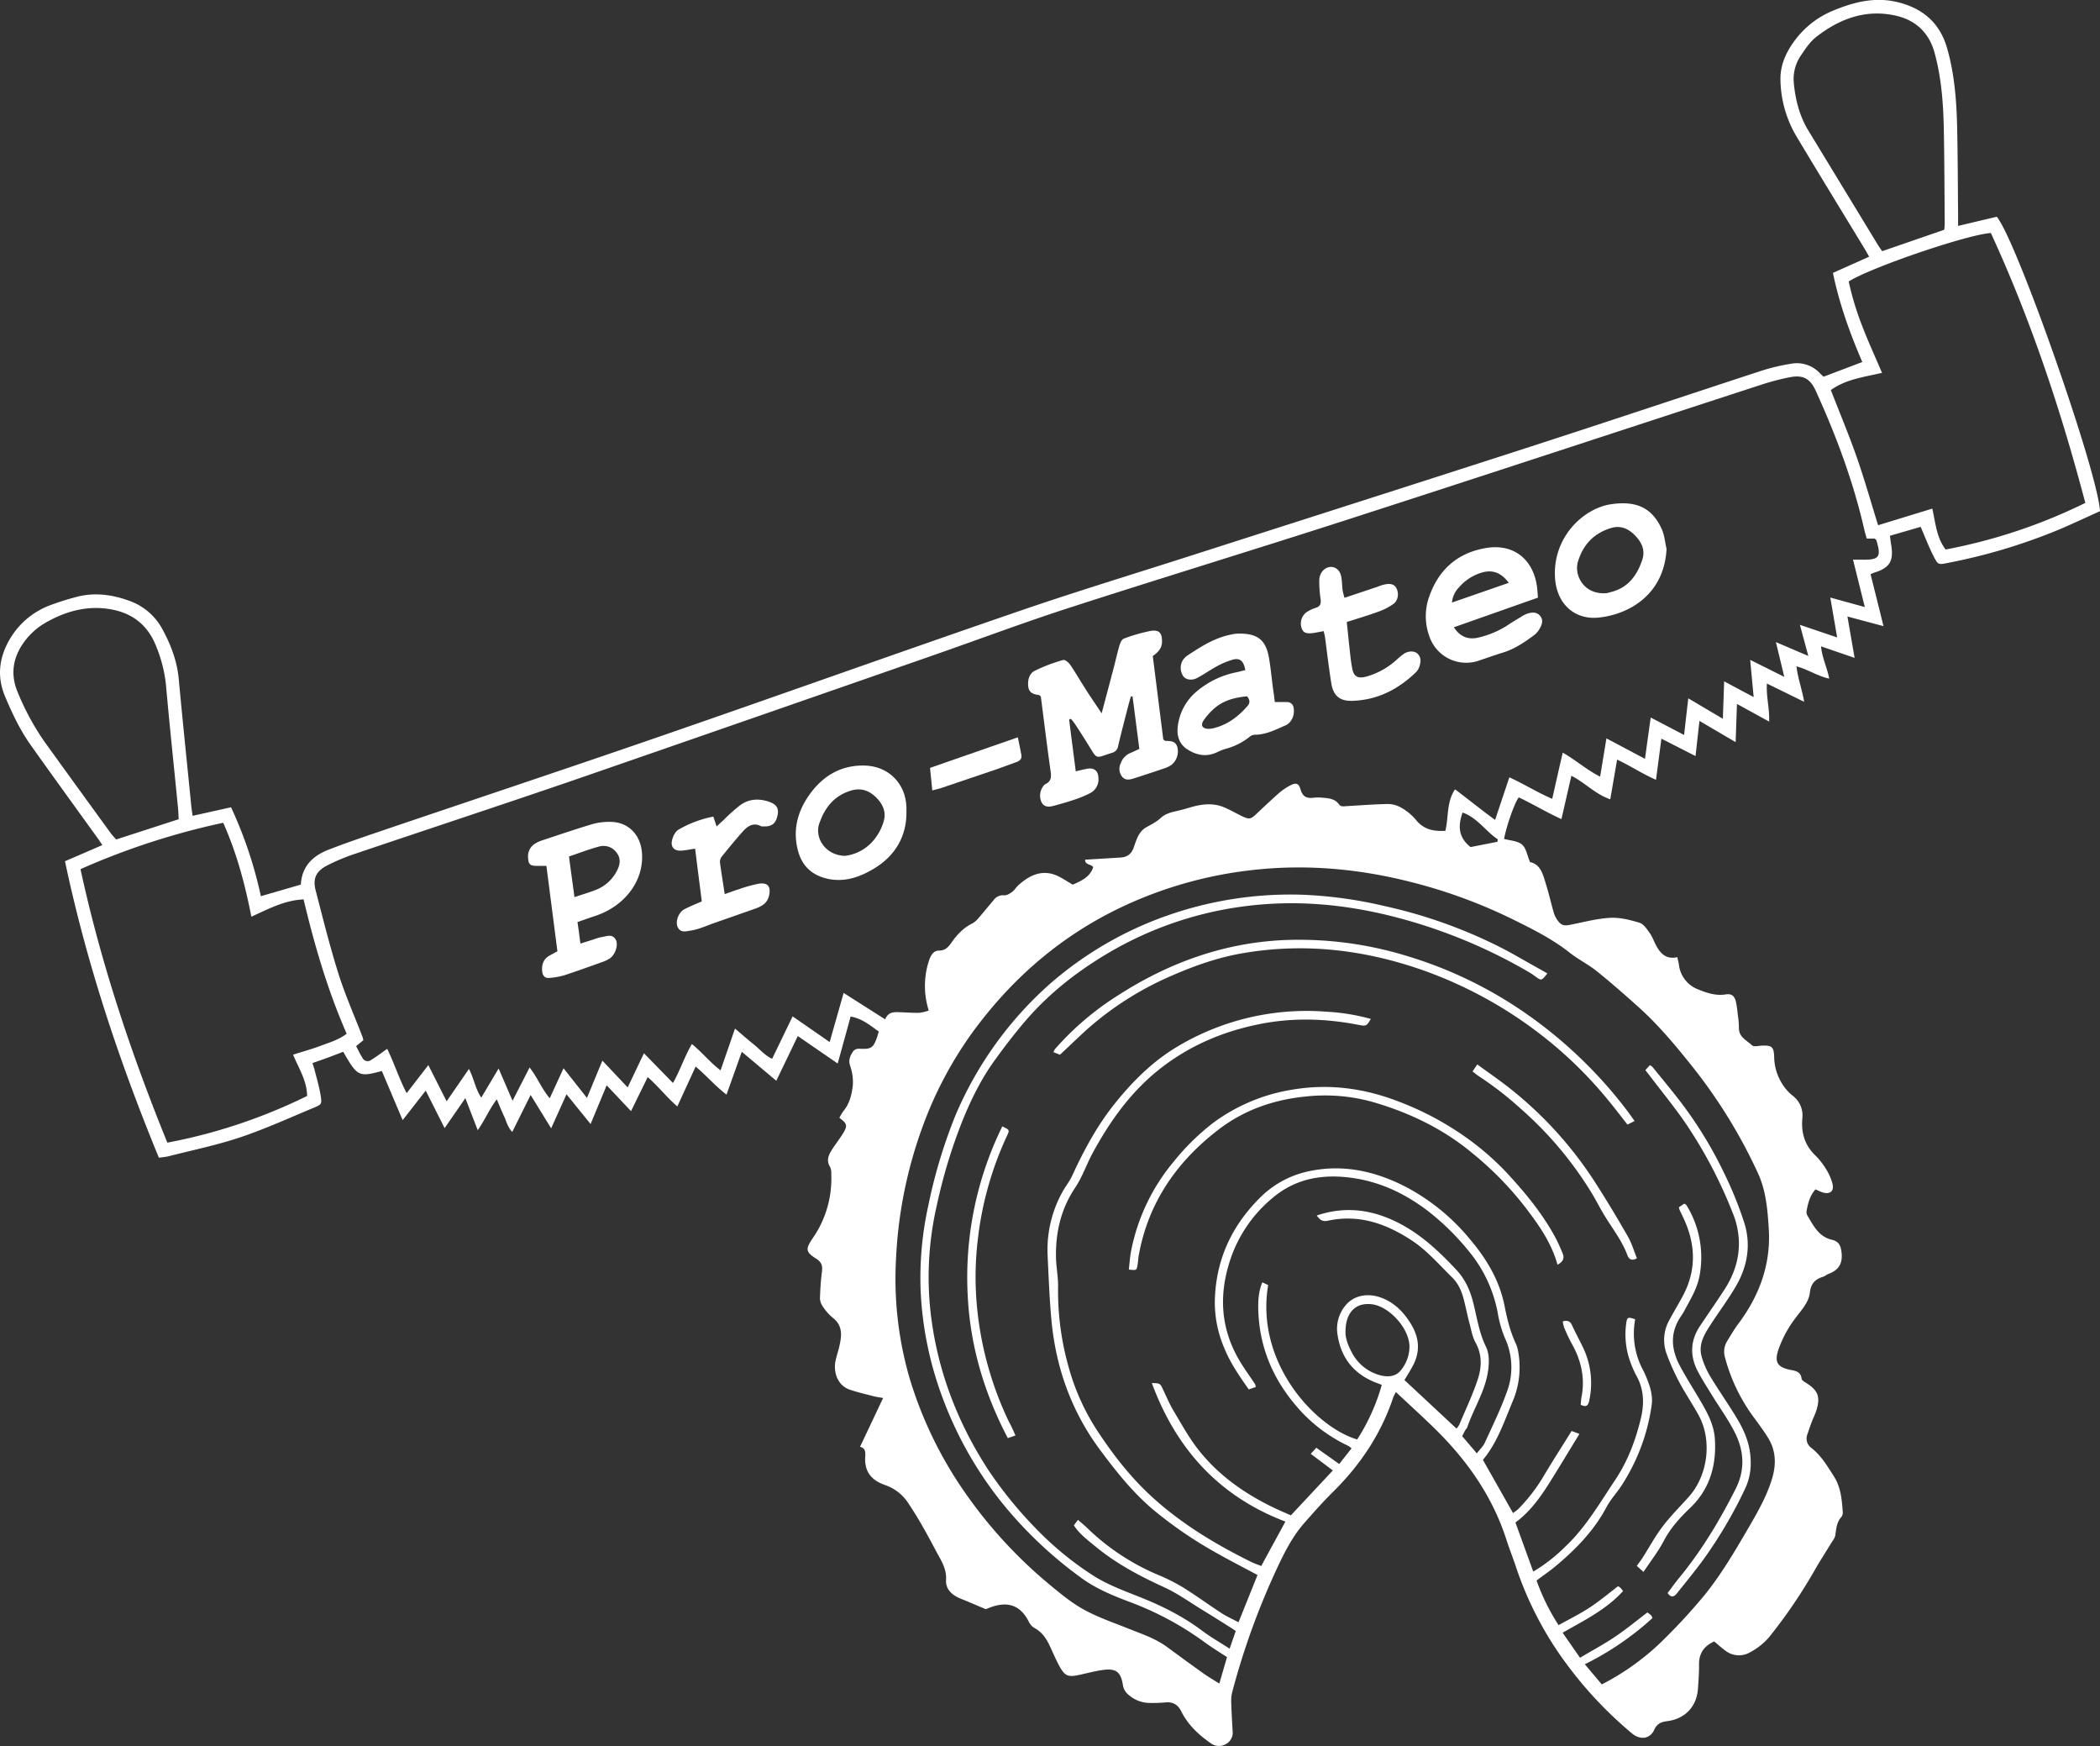 <svg xmlns="http://www.w3.org/2000/svg" id="Warstwa_1" data-name="Warstwa 1" viewBox="0 0 1000.7 831.77"><rect x="0" y="0" width="1000.7" height="831.77" fill="#333333" stroke="none"/><defs><style>.cls-1{fill:#fff;}</style></defs><path class="cls-1" d="M664.49,716.06a23.91,23.91,0,0,0-1.23,2.41c-5.79,17.42-15.66,32.21-28.67,45.06-4.76,4.69-9.18,9.72-13.61,14.73-4.86,5.5-8.4,11.86-11.58,18.44a351.36,351.36,0,0,0-22.78,61.78,17.11,17.11,0,0,0-.63,4.82c.13,4.73.42,9.45.68,14.18a6.21,6.21,0,0,1-3.29,6.33,6.51,6.51,0,0,1-7.15-.48c-5.8-4-10.86-8.8-14.05-15.18-1.72-3.43-4.21-4.65-7.91-4.21a67.49,67.49,0,0,1-7.12.22,15.23,15.23,0,0,1-9.8-3.66,7.49,7.49,0,0,1-3-5.13c-1-6.09-3.37-7.78-9.59-6.91-3.66.51-7.25,1.48-10.87,2.28-5.73,1.27-7.21.67-10-4.58-1.46-2.74-2.7-5.61-4-8.44-1.74-3.86-3.86-7.31-7.82-9.36a6.91,6.91,0,0,1-2.56-3c-4.51-8.78-11.3-9.65-19.51-6.24-.54.22-1.11.39-1,.36-4.21-1.77-7.84-3.39-11.55-4.84-4.22-1.64-7.62-4.47-7.33-9.05.34-5.49-2.46-9.44-4.75-13.76s-4.61-8.63-7.05-12.86q-3-5.19-6.33-10.18a21.35,21.35,0,0,0-10.7-8.35c-.42-.15-.84-.32-1.25-.48-6-2.33-8.9-6.65-8.43-13.12.16-2.15.07-4.15-2.49-4.69,3.65-7.71,7.19-15.19,11-23.26-1.89-.35-3.3-.52-4.65-.88-3.85-1-7.76-1.87-11.5-3.2-5.6-2-7.78-8.48-6.43-14.07.63-2.6,1.48-5.15,2-7.76,1-4.7.93-9.07-3.54-12.42a24.56,24.56,0,0,1-5.08-6,6.77,6.77,0,0,1-.87-3.82c.15-3.85.37-7.7.87-11.51.37-2.84.28-4.83-2.64-6.68-5.25-3.34-5.19-4.62-1.55-10a49.65,49.65,0,0,0,8.69-30.25,7.37,7.37,0,0,0-.55-3.47c-2.06-3.29-.58-6,1.14-8.65,1.61-2.49,3.47-4.83,5-7.34,2.27-3.68,2-4.68-1.73-7.42a26.18,26.18,0,0,1,2-3.32c2.88-3.47,3.88-7.76,4.4-12a23,23,0,0,0-1.3-9.53c-.93-2.89.17-4.92,1.59-7a3.45,3.45,0,0,1,2.64-1.08c5.8.33,6.83-.28,8.69-5.65.24-.69.42-1.41.75-2.55-4-2.8-7.78-6.12-13.41-7.14-2,7.38-4,14.57-6.17,22.39l-19-13.08-10.25,21.29-16.44-13.8c-2.46,6.91-4.74,13.28-7.28,20.4-5.52-4.21-9.48-9-14.72-13.36L322.06,580c-5.05-4.37-8.91-9.41-14.11-14L300,582.24l-11.6-12.32-7.67,18.45-11.48-14.18c-2.51,5.58-4.74,10.52-7.31,16.22-3.38-5.48-6.37-10.34-9.78-15.89l-8.76,17.62c-2.25-2.34-2.78-5.12-3.93-7.54s-2.09-4.85-3.44-8c-3.61,4.75-5.58,9.73-9.08,14.69-2-5.15-3.78-9.76-5.9-15.26l-9.88,14.29c-3.07-6.1-5.86-11.64-9-17.88l-11,14.08-9.91-23.41c-11,2.95-11.7,2.58-18.4-9.17-2.35.9-4.78,1.85-7.23,2.75s-4.73,1.68-7.43,2.64c.39,1.27.78,2.33,1.05,3.42,1,4,2.21,8,2.85,12.08s.45,4.22-3.22,5.75c-11.64,4.85-23.16,10.11-35.1,14.12-11.23,3.76-22.93,6.15-34.43,9.09a37.12,37.12,0,0,1-4.35.59C56.17,558.65,40.6,512,30.26,463.18l17.81-7.7c-1-1.48-1.85-2.78-2.76-4C34.89,437,24.39,422.57,14.05,408c-5.19-7.29-9-15.33-12.45-23.6-4.1-9.92-2.46-19.34,3-28.06a37.37,37.37,0,0,1,17.92-14.86,126.86,126.86,0,0,1,12.7-4.08C43.84,335,52.3,336,60.59,339a28.75,28.75,0,0,1,16,13.46c4.1,7.48,7.09,15.3,7.89,23.93,1.87,20.27,4,40.52,6,60.77.13,1.3.36,2.6.61,4.38l18.3-4.07a199.17,199.17,0,0,1,14.22,42.36l18.85-5.47c.05-.07.2-.19.21-.32.57-8.51,5.74-13.47,13.15-16.34,8-3.11,16.17-5.9,24.32-8.67,44.73-15.18,89.55-30.08,134.19-45.5,56.86-19.63,113.5-39.9,170.39-59.44,27.67-9.51,55.67-18,83.53-26.95,53.6-17.2,107.24-34.28,160.8-51.61,36.74-11.89,73.37-24.16,110.08-36.16a94.3,94.3,0,0,1,13.41-3.15,15,15,0,0,1,14.19,4.69c.5.53,1.08,1,1.55,1.44l18.45-7c-5.81-13.46-10.84-27.34-14-42.45L890,175.18c-1-1.77-1.79-3.17-2.62-4.53-10.72-17.65-21.53-35.25-32.15-53a54.48,54.48,0,0,1-7.49-26.3c-.25-6.59,2.12-12.51,5.89-17.89A43,43,0,0,1,872.71,58c9.95-4.15,20.06-6.71,30.81-4.1,11.82,2.87,20.09,9.74,23.58,21.8,3.66,12.69,4.57,25.71,4.85,38.8.28,13.37.3,26.75.43,40.12,0,1.75,0,3.5,0,5.89l18.43-4.37C960.3,167.54,999.08,278,1000,296.41c-6.42,2.89-13,6-19.65,8.81a273.35,273.35,0,0,1-52.84,15.84c-4.43.87-4.68,1-6.72-3-2.28-4.45-4.07-9.16-6.25-14.18l-14.64,4.25c.2,1.49.33,2.78.55,4.05,1.37,8-.61,11.28-8.23,13.57a16.54,16.54,0,0,0-1.55.7c2,8,4,15.93,6.16,24.72l-17.18-4.58c1.16,6.7,2.23,12.87,3.42,19.71l-16-5.49c.5,5.47,2.87,10,3.9,15.36-5.56-1.15-10-4.35-15.61-5.84.65,5.7,2.61,10.78,3.68,16.91l-17.77-8.73c-.39,6.23,1.31,11.83,1.07,18.14L827,388.24c-.21,6.27-.4,11.81-.63,18.2l-17.24-10.12c-.64,5.78-1.23,11-1.87,16.76L791,404.78c-.88,6.72-1.69,12.84-2.58,19.59-6.42-2.77-11.92-6.49-18.53-9.61-1.11,6.42-2.15,12.46-3.26,18.91-7.12-2.43-11.89-7.82-18.53-11.22-1.58,6.9-3.09,13.46-4.74,20.65-7.2-3.25-13.61-7.19-20.34-10.34-2,2.62-5.81,13.43-7,19.78,2.91.82,6.42.91,8.51,2.67s2.46,5.1,3.87,8.38c5.26,1.07,6.27,6.31,7.75,11.09,1.31,4.25,2.29,8.6,3.52,12.87a12.31,12.31,0,0,0,1.72,3.6c1.89,2.67,3.19,2.91,6.5,2.24,6.24-1.25,12.48-2.92,18.78-3.26,4.6-.24,9.41,1,13.88,2.35,2,.6,3.52,3,4.87,4.88s2,4,3.05,5.93c2.1,3.94,4.89,6.76,10.12,5.59.28,1.31.58,2.42.75,3.54a14.35,14.35,0,0,0,9.07,11.78c4.21,1.74,8.58,3.18,13.34,2.41,2.65-.43,4.08.67,4.76,3.5a50.75,50.75,0,0,1,.88,6.16,42.13,42.13,0,0,1,.55,6.21c-.13,4.49,3.71,6,6.24,8.4.87.81,3.12.2,4.74.14,4.56-.19,5.6.49,5.81,5.09a24.64,24.64,0,0,0,3.3,12.24,22.86,22.86,0,0,0,5.37,6.41,11.76,11.76,0,0,1,4.76,10.91c-.6,6.74,1.05,12.6,6,17.47a32.35,32.35,0,0,1,5,6.23,25.58,25.58,0,0,1,3.4,7.59c.77,3.51-1.27,5-4.7,4-1.12-.35-2.17-.92-3.44-1.46-2.64,2.93-3.52,6.48-4.2,10.09a3.43,3.43,0,0,0,.25,2.18c2.9,4.89,5.44,10.26,11.71,11.72,3.28.76,4.24,2.61,4.64,5.89.66,5.32-1.26,8.53-6.1,10.35-1,.36-1.78,1.13-2.76,1.43-3.73,1.16-5.74,3.24-6.21,7.49-.52,4.65-3.94,8.21-6.66,11.89a54.36,54.36,0,0,0-8.43,15.58c-1.79,5.55-.41,8,5.33,9.26,2.62.57,5.36.67,5.83,4.33.11.85,1.59,1.62,2.56,2.25,5.08,3.33,6.3,6.16,4.72,12-.62,2.28-1.74,4.41-2.58,6.63-.67,1.8-1.29,3.62-1.9,5.44a5.52,5.52,0,0,0,1.94,6.71c4.62,3.65,7.55,8.64,10.67,13.54,3.28,5.15,3.72,10.83,4.17,16.59a3.75,3.75,0,0,1-.54,2.56c-2.25,2.49-2.55,5.48-2.95,8.61-.19,1.59-1.47,3.08-2.36,4.55-2.37,3.93-4.89,7.76-7.17,11.74A244.34,244.34,0,0,1,842.17,833a31.22,31.22,0,0,1-9,7.07,10.47,10.47,0,0,1-11.77-.9c-1.79-1.3-3.42-2.8-5.23-4.3-4.76,2.1-7.3,5.57-7.24,11,.05,3.85-.26,7.7-.52,11.55-.57,8.45-6.13,14.29-14.49,15.39-2.68.35-4.94,1-6.27,4-2,4.55-6.75,5.18-10.7,1.85a190.68,190.68,0,0,1-31.11-33,165.31,165.31,0,0,1-24.19-46.44c-1.38-4.23-3.08-8.36-4.44-12.61-6.43-20.14-18.06-37-32.86-51.81C678.06,728.55,671.44,722.61,664.49,716.06ZM652.55,538.31c-2.18,3.57-2.17,3.52-6.44,2.71-15.46-2.95-31-3.37-46.46-.28-17.9,3.56-34.21,10.55-48.52,22.07-13.29,10.71-22.92,24.3-31,39.09-3,5.46-5,11.55-8.4,16.66-6.87,10.19-9.44,21.34-9.23,33.32.09,4.74,1.1,9.48,1,14.2a132.69,132.69,0,0,0,4.94,37.74,107.08,107.08,0,0,0,13.8,30.74c7.44,11.29,15.66,21.91,25.65,31.1,14.21,13.08,30.57,22.89,47.78,31.4,1.43.71,3,1.19,4.64,1.85l11.51-21.15c-31.64-12-52.11-34.68-63.64-66,3.94.11,3.91.13,5.23,2.87,1.66,3.48,3.15,7.06,5.12,10.36,3.88,6.47,7.51,13.19,12.19,19,9.48,11.9,21.75,20.47,35.39,27.07,2.77,1.34,5.61,2.52,8.32,3.73l20-21.39-10.53-7.92,2.65-2.89,10.93,7.75c2-2.61,3.93-5,5.87-7.47a11.78,11.78,0,0,0-1.71-1.25A73.33,73.33,0,0,1,616,721.49c-10.59-12.78-16.48-27.36-17.08-44-.17-4.51,0-9.13,1.91-13.72l2.77,1.32c-6.23,37.21,22.61,67.73,42.43,73.54a95.7,95.7,0,0,0,11.72-26c-1-.38-1.38-.55-1.79-.69-10.86-3.9-17.44-11.45-19.24-22.9a17.31,17.31,0,0,1,4-14.55c4.25-4.89,11.3-5.84,18-2.9,5.67,2.48,9.62,6.7,12.83,11.87,4,6.46,4.67,13,1.15,19.81-1.27,2.46-2.8,4.79-4.15,7.07l24.83,23.13a13,13,0,0,0,1.33-1.94c3-7.1,6.3-14.07,8.73-21.35,1.94-5.81,2.22-11.85-1-17.69-1.48-2.65-2-5.85-2.81-8.85-1-3.73-1.74-7.51-2.69-11.26-1-4.08-2.63-8-5.66-10.94-6.34-6.2-12.08-13-19.68-17.9-12.19-7.9-25-12.27-39.6-9.1-2.6.56-3.8-.51-5.25-2.5,14.45-4.86,27.77-2.57,40.59,4.39,10,5.45,18.15,13.18,25.9,21.44,4.24,4.52,6.57,9.74,8.06,15.58,1.78,7,2.79,14.28,6,20.91,1.61,3.25,1.64,6.81,1.26,10.45-1.08,10.27-6.9,18.8-10.13,28.27-.14.4-.57.69-.79,1.07-.55,1-1.06,2-1.59,3l7,8.21c1.53-2,3-3.36,3.77-5,3.69-8.09,7.64-16.1,10.61-24.46a33.24,33.24,0,0,0-1.06-25.61,54.22,54.22,0,0,1-3.37-11.9,64.64,64.64,0,0,0-13.6-29.12,118.32,118.32,0,0,0-20.24-19.82c-10.34-7.73-21.51-13.1-34.2-15.11-14-2.23-27.34-.45-38.65,8.84A64.77,64.77,0,0,0,585,654.76c-4.9,16-3.76,31.37,4.73,45.94,2.31,4,5.06,7.67,7.58,11.51a6.17,6.17,0,0,1,.44,1.42l-3.38,1.17c-4.57-6.49-8.88-12.71-11.8-20a55.27,55.27,0,0,1-4.38-21.6c.27-19.35,7.64-35.81,21.21-49.4A46.17,46.17,0,0,1,622,611.08c16.78-3.86,32.43-.4,47.35,7.3a99.82,99.82,0,0,1,30.16,24.56c8,9.39,14.29,19.73,16.73,32,1.24,6.25,2.71,12.38,5.45,18.17a15.51,15.51,0,0,1,1.09,3.82,41.6,41.6,0,0,1-2.84,24c-4,9.64-7.45,19.67-14,27.42l14.34,25.33a19.75,19.75,0,0,0,2.62-2A82,82,0,0,0,734.34,757c4.43-7.5,9.16-14.82,13.87-22.4l3.72,1.39c-4.69,7.68-9.1,15-13.63,22.27s-9.58,14.6-16.86,19.93l8.49,23.4a79.09,79.09,0,0,0,15.2-11.83c9.83-9.24,16.5-20.87,23.89-31.91,5.88-8.8,9.62-18.66,12.13-29,1.76-7.21,1.59-14.09-2.13-20.71a46.2,46.2,0,0,1-2.71-6.1,38,38,0,0,1-2.06-18.83c.4-2.87.81-3,4.26-1.83a36.77,36.77,0,0,0,3.73,24.17,44.82,44.82,0,0,1,2,4.49c1.56,3.9,2.7,8,2.13,12.16A94.17,94.17,0,0,1,772,760.59c-2.24,3.48-5.19,6.55-7.11,10.18-5.87,11.1-14.36,19.87-23.82,27.83-3,2.55-6.31,4.78-9.56,7.23A100.84,100.84,0,0,0,742,827.09c5.09-2.84,10.16-5.32,14.84-8.39s9-6.71,13.53-10.17a10.62,10.62,0,0,1,1.33,1,10.86,10.86,0,0,1,1,1.37c-8.06,8.84-18.49,13.93-28.78,19.81l8.3,11.92c5.94-3.53,11.56-6.54,16.83-10.09s10.13-7.59,15.28-11.5a19.79,19.79,0,0,1,1.78,1.42,4.54,4.54,0,0,1,.62,1.27,138.86,138.86,0,0,1-32.23,22l8.1,9.6a119.12,119.12,0,0,0,29.8-21.67,282.73,282.73,0,0,0,19.25-21c8.38-10.39,15.06-22,21.76-33.5,4-6.91,7.89-13.92,10.26-21.64,2.1-6.86,2-13.5-1.88-19.73-1.87-3-4-5.91-6.07-8.76a83.81,83.81,0,0,1-14.39-29.36,9.53,9.53,0,0,1,.89-7.69c1.78-2.91,3.5-5.87,5.54-8.59,10-13.41,15.46-28.29,14.4-45.2-.57-9.06-1.33-18.19-5.2-26.51a248.58,248.58,0,0,0-31.18-50.65c-7.85-9.83-15.89-19.52-25.27-28-6.6-5.94-13.27-11.82-20.19-17.38-4.12-3.32-9-5.72-13.15-9-8.11-6.39-17.26-11-26.39-15.49a246.27,246.27,0,0,0-50.06-18.32c-24.86-6.23-50-8.36-75.48-5.37a196.33,196.33,0,0,0-56.53,15.29c-31.07,13.66-56.11,34.71-76,61.95A183.54,183.54,0,0,0,439,589.47a210.77,210.77,0,0,0-12.69,62.59,169.61,169.61,0,0,0,6.5,57.62,191.66,191.66,0,0,0,26.57,54.6,219.87,219.87,0,0,0,41,44.27c5,4.15,10.15,8.32,15.84,11.38,6.74,3.62,14.1,6.14,21.25,9,6.21,2.46,12.55,4.59,18,8.6,5.72,4.2,11.45,8.4,17.23,12.52,2.35,1.67,4.85,3.11,7.64,4.88L584,842.32c-3.72-2.45-7.14-4.51-10.37-6.86a147.67,147.67,0,0,0-35.06-19.06c-8.48-3.18-17-6.59-24.27-12a198.4,198.4,0,0,1-33.94-31.27,179.47,179.47,0,0,1-32.14-55A166.57,166.57,0,0,1,438,667.7,160.5,160.5,0,0,1,441.7,627a246.78,246.78,0,0,1,12.82-42.57,174.65,174.65,0,0,1,45.21-62.93,171,171,0,0,1,55.42-32.31,177.18,177.18,0,0,1,64.73-10.06,204.84,204.84,0,0,1,39.18,5.4,233.57,233.57,0,0,1,56.37,20.24c4.73,2.45,9.33,5.17,14,7.77,2.39,1.33,4.77,2.68,7.24,4.08-2.82,3.52-2.84,3.52-5.48,1.62-1-.69-1.91-1.42-2.93-2a250.65,250.65,0,0,0-66.52-27.08c-23.33-5.76-46.83-7.64-70.64-4.36a170.18,170.18,0,0,0-62.38,21.34c-15.51,9-29.54,19.86-41.19,33.57-5,5.86-9.67,12-14.19,18.23-6.39,8.81-11.19,18.52-15.29,28.57A252.93,252.93,0,0,0,445.74,627a152.23,152.23,0,0,0-2.92,51.72c3.2,27.05,12.67,51.78,27.49,74.54a195.81,195.81,0,0,0,23,28.19,151.39,151.39,0,0,0,26,21.43c7.34,4.87,15.61,7.82,23.73,11.07,10.36,4.15,20.24,9.13,29.21,15.88,4,3,8.35,5.47,13,8.47l2.91-8.41c-.86-.58-1.44-1-2-1.37-4.76-3-9.51-6-14.29-8.91-5.8-3.55-11.38-7.6-17.53-10.42-11.63-5.34-22.87-11.2-32.79-19.38-3.76-3.09-7.74-6-10.53-10.25l1.95-2.63c1.63,1.43,3,2.54,4.28,3.76a109.45,109.45,0,0,0,33.51,22.29A89.46,89.46,0,0,1,563,809.1c6.29,3.9,12.27,8.3,18.48,12.34,2.42,1.57,5.11,2.75,8,4.29,3.19-7.94,6.16-15.3,9.06-22.52-7-3.74-13.69-7.17-20.24-10.89A196.8,196.8,0,0,1,549,772.24c-9.83-8.26-17.75-18.23-25.38-28.47-13.58-18.23-21-38.81-23.22-61.25-1-10.46-1.37-21-1.89-31.51a56.88,56.88,0,0,1,6.91-30c1.46-2.73,3.5-5.18,4.79-8,5.65-12.29,12-24.06,20.56-34.69S549.05,558.07,561,551.1a119.94,119.94,0,0,1,70.46-16.23A97.42,97.42,0,0,1,652.55,538.31ZM279,575.93c2.64-6.38,4.87-11.79,7.35-17.77l12.05,12.77c2.7-5.66,5.08-10.67,7.75-16.28L320,568.83c3.54-6.35,5.55-12.7,9-18.58,4.93,4,8.58,8.71,13.67,12.55,2.38-6.9,4.54-13.13,6.87-19.9,3.32,2.81,6.08,5.25,8.95,7.55s5.18,5.15,8.74,6.85L377,537.08l17.66,12.24c2.29-8.09,4.42-15.56,6.65-23.41L421.1,538.5c1.52-3.8,4.5-3.46,7.35-3.38s5.94.35,8.9.27a22,22,0,0,0,4.49-1.07c-.44-1.72-.78-2.85-1-4a38.56,38.56,0,0,1,1-19.34c.76-2.48,2.05-5.23,4.81-5.23,3.12,0,4.53-1.68,6-3.74,2.66-3.82,5.72-7.13,10-9.2a11.24,11.24,0,0,0,3.26-2.95c2.34-2.67,4.56-5.46,6.88-8.16a5.46,5.46,0,0,1,5-2.29c1.23.11,2.71-.81,3.82-1.62s1.94-2.25,3-3.23c4.89-4.33,10.36-7.26,17-5.05,3,1,5.64,3,8.9,4.83,3.67-1.7,8.13-3.39,9.72-8.34-1.12-1.65-3.9-.91-3.84-3.56,5.59-.33,11-.67,16.51-1,3.26-.17,5.4-1.34,6.63-4.77s2.24-7.47,5.93-9.63c2.3-1.34,4.81-2.49,6.71-4.27,2.22-2.09,4.77-2.83,7.55-3.44,2.28-.51,4.54-1.15,6.79-1.81,5.22-1.53,10.5-2.23,15.69-.19,3,1.19,5.83,2.87,8.76,4.29,3.6,1.74,4.35,1.58,7.08-1,3.55-3.36,7.1-6.72,10.77-9.95a29,29,0,0,1,5.12-3.51c2.85-1.55,4.25-1.22,5.09,1.77,1,3.45,2.93,4.41,6.16,4a21.45,21.45,0,0,1,4.46,0c2.82.24,5.75.48,7.6,3,1,1.42,2.3,1.1,3.59,1,6.37-.35,12.74-.86,19.12-1a12.68,12.68,0,0,1,6.34,1.34,25.71,25.71,0,0,1,7.58,6c3.76,4.82,8.53,5.75,14.19,5.41,1.59-6.64.48-13.66,4.6-19.75,6.4,4.79,12.42,9.71,19.09,14.56,2.38-7.13,4.53-13.54,6.79-20.29,7.13,3.24,13.34,7.24,20.44,10.24,1.71-7.64,3.3-14.68,5-22,6.33,3.6,11.38,8.21,17.82,11.44l3-18.24,18.37,9.75c.93-6.74,1.8-13,2.73-19.68l15.91,8.31c.69-6.12,1.29-11.48,2-17.45l16.47,9.74c.22-6.37.41-11.76.62-17.83l14.06,7.5c-.58-6.19-1.08-11.56-1.66-17.74l16.25,8.1c-1.41-5.87-2.6-10.79-4-16.56l15.45,6.6c-1.44-5.33-2.64-9.77-4-14.82l17.74,6-3.26-19,16.46,4.53c-2-7.91-3.74-15-5.63-22.58,1.65,0,2.81,0,4,0,8.52.19,9.57-1.16,7.13-9.21-.07-.25-.39-.43-.79-.84h-3.8c-.4-1.42-.81-2.68-1.11-4-5.23-23-13.42-44.94-23.17-66.35-2.61-5.74-5.92-7.7-12.07-6.56a112.7,112.7,0,0,0-14.2,3.71c-65.66,21.38-131.26,43-197,64.21-44.23,14.28-88.71,27.81-132.94,42.12-22,7.13-43.73,15.31-65.62,22.92Q358.54,394.86,274.33,424c-35.26,12.11-70.68,23.75-106,35.69a94.18,94.18,0,0,0-13.12,5.49c-5.42,2.82-7,6.31-5.42,12.2,3.44,13.21,6.72,26.49,10.83,39.51,3.22,10.17,7.6,20,11.44,30a11.62,11.62,0,0,1,.37,1.56l-3.42,2.8c1,1.95,1.88,3.83,3,5.58a2.74,2.74,0,0,0,4.18,1c1.51-.94,3-2,4.43-3,1-.7,2-1.45,3.19-2.3,3.42,7,5.6,14.08,9.27,21.13l10.33-13.36c3,5.92,5.72,11.3,8.72,17.24l10.63-15.42c2.43,4.61,3,9.4,5.88,13.67l8.26-13.87c2.32,5.38,4.29,9.92,6.64,15.37l8.12-15.85c3.77,4.79,5.74,10.1,9.6,14.65,2.3-5,4.31-9.36,6.58-14.3ZM920.08,295.19c1.58,6.86,2,13.79,6.36,19.48A259.76,259.76,0,0,0,993,292.47c-11.67-44.3-26-87.29-45-128.57-11.07.66-57.43,16.47-67.75,23.09A140.21,140.21,0,0,0,887,209c2.76,7.15,6,14.13,9.13,21.51-8.53,2-17.17,3-24.39,8.2,4.17,10.74,8.54,21.13,12.26,31.74s6.75,21.38,10.26,32.65ZM105.66,444.85a347.34,347.34,0,0,0-68,22.1c9.74,44.84,24.1,87.81,41.39,130.29A259.78,259.78,0,0,0,145.64,575c-.09-7.37-4-13.15-6.68-19.68,4.52-1.43,8.81-2.6,12.95-4.16s8.69-2.81,12.59-5.81c-9.1-20.73-15.34-42.19-20.53-64-9.28.44-16.74,4.59-24.89,8.24C116.06,474.2,112.18,459.47,105.66,444.85Zm790.53-272.3,29.57-10.2a26,26,0,0,0,.24-2.69c-.11-14.84-.13-29.69-.41-44.53-.23-12.47-1.09-24.9-4.39-37-2.69-9.86-9.25-15.83-19-17.89-14.06-3-26.39,1.66-37.35,10.19-3,2.3-5.2,5.68-7.35,8.85a19.86,19.86,0,0,0-3.41,13.13c.76,8,2.7,15.78,7,22.78q16.43,27,32.85,54C894.59,170.3,895.37,171.35,896.19,172.55ZM54.65,452.81l29.8-9.65c-.12-2-.16-3.77-.33-5.53-1.92-19.51-4-39-5.74-58.54a66.29,66.29,0,0,0-4.54-18C69.45,349.66,61,344,49.2,342.75c-10.46-1.08-20.05,2-28.89,7.21a32.78,32.78,0,0,0-9.18,8.31C5.61,365.59,4,373.78,7.7,382.58a121,121,0,0,0,12.93,23.84q15.78,21.87,31.64,43.66C53,451,53.8,451.85,54.65,452.81ZM640.48,686.9c-.2,3.26,1.12,6.73,2.85,10a21.34,21.34,0,0,0,12.86,10.93c3.92,1.22,8.08,1.13,10.68-2.19a17.83,17.83,0,0,0,4.07-11.46c-.21-8.51-9.29-18.42-17.21-19.84a13.43,13.43,0,0,0-5.68.17C643.3,675.8,640.53,680.34,640.48,686.9Zm72.4-233c0-.39.11-.77.17-1.16-5.86-3.86-9.74-10.3-16.8-12.76-2.14,6.16-2.24,11.68,3.81,16.45Z" transform="translate(0.7 -52.89)"></path><path class="cls-1" d="M778.2,586.93l-3.38,1.7c-3.25-4.12-6.36-8.25-9.67-12.22a196.06,196.06,0,0,0-32.22-31.11,202.29,202.29,0,0,0-54-29.64c-28.27-10.18-57.33-13.81-87.18-8.71-11.9,2-23.24,6-34.27,10.83a149.93,149.93,0,0,0-37,22.76c-5.43,4.57-10.46,9.61-16.08,14.81l-3.09-1.2a7.25,7.25,0,0,1,.67-1.43,137.05,137.05,0,0,1,30-25.59c24-15.45,50.09-25,78.84-26.38a175,175,0,0,1,58.88,7.55A199.86,199.86,0,0,1,719.36,531a212.28,212.28,0,0,1,36.87,29.77,207.26,207.26,0,0,1,18.6,21.47C775.89,583.6,776.88,585.07,778.2,586.93Z" transform="translate(0.7 -52.89)"></path><path class="cls-1" d="M783.36,562.7c.75-.83,1.42-1.58,2.12-2.34a4.76,4.76,0,0,1,1.23.77c5.11,6.34,10.39,12.55,15.22,19.09a194.79,194.79,0,0,1,19,31.62,176.63,176.63,0,0,1,9.64,23.84c3.16,10.23,1.43,20.39-3.88,29.63-3.61,6.27-8,12.1-11.94,18.17-3.1,4.75-6.27,9.66-4.58,15.68a39.47,39.47,0,0,0,4.27,9.71c4.13,6.86,8.8,13.39,12.88,20.27,3.57,6,6.12,12.48,6.22,19.73a28.26,28.26,0,0,1-2.55,13,215.51,215.51,0,0,1-20,34c-4,5.49-8.36,10.75-12.59,16.08-1.31,1.65-2.75,2.27-4.44-.15,1.82-2.4,3.59-4.9,5.53-7.26,10.7-13,19.27-27.3,26.85-42.28,4.81-9.51,4-18.73-.75-27.72-3.1-5.89-7-11.34-10.5-17-2.33-3.78-4.74-7.52-6.79-11.45-3.81-7.32-3.54-14.57,1.09-21.51,3.85-5.78,7.85-11.48,11.63-17.31,4.45-6.87,7.06-14.32,6.91-22.64A39,39,0,0,0,825,630.77a217.52,217.52,0,0,0-23.27-43.92c-5-7.16-10.54-13.93-15.83-20.88Z" transform="translate(0.7 -52.89)"></path><path class="cls-1" d="M741.49,655.4c-3-10.78-9-19-15.22-27.21a157.5,157.5,0,0,0-25.74-26.26c-13.77-11.35-29.4-18.83-46.31-23.84a84.71,84.71,0,0,0-33.45-2.75c-15,1.59-28.71,6.45-40.59,15.51-20,15.26-33.67,34.82-38.22,60-.29,1.61-.34,3.25-.62,4.86-.43,2.39-.48,2.38-4.13,2,.36-3,.53-6.11,1.13-9.09a94.58,94.58,0,0,1,20.35-42.45,110.53,110.53,0,0,1,18.64-18.3A86.18,86.18,0,0,1,615.09,572c17.57-3,34.53-.66,51.06,5.79a142.73,142.73,0,0,1,29.14,15.15,129.57,129.57,0,0,1,22,18.64c8.79,9.49,17,19.39,23.17,30.83a82.79,82.79,0,0,1,3.5,7.67C744.89,652.33,744.07,654,741.49,655.4Z" transform="translate(0.7 -52.89)"></path><path class="cls-1" d="M782.47,801.75l-3.2-2.87c1-1.41,2-2.67,2.83-4,3.18-5,6-10.23,9.57-14.91,3.76-4.93,8.21-9.33,12.37-14,9.07-10.09,11.24-26.72,4.82-38.64C806,722,802.52,717,799.67,711.63a112,112,0,0,1-6.18-13.74,19.26,19.26,0,0,1,1.41-16.33c2-3.78,4.26-7.46,6.28-11.24,6.6-12.31,6.19-24.72.33-37.15-.63-1.34-1.29-2.68-1.9-4a6.63,6.63,0,0,1-.26-1.18c.82-.54,1.73-1.14,2.54-1.69.5.32.84.41,1,.63a47.33,47.33,0,0,1,6.35,33.34c-1,6-4.08,11.07-6.9,16.28a29.27,29.27,0,0,1-1.79,3.07c-5.64,8-5,16.21-.52,24.35,3,5.59,6.48,11,9.69,16.49s6.28,11.13,6.74,17.71c.89,12.79-2.44,24.25-11.84,33.17-5,4.76-9.4,9.68-12.62,15.86C789.41,792.1,785.91,796.55,782.47,801.75Z" transform="translate(0.7 -52.89)"></path><path class="cls-1" d="M483.2,736.72,479.55,738c-11.21-21.39-17.94-43.88-19.11-67.95a163.05,163.05,0,0,1,16.48-80.56c3.44,1.65,3.55,1.69,2.3,4.36a159.38,159.38,0,0,0-13.85,48.56,151.57,151.57,0,0,0-.65,31.52A162.3,162.3,0,0,0,479.5,729c.56,1.21,1.23,2.38,1.81,3.58S482.42,735,483.2,736.72Z" transform="translate(0.7 -52.89)"></path><path class="cls-1" d="M701,563.31l2.26-3.32c4.73,3.44,9.32,6.62,13.75,10a184,184,0,0,1,42.94,47c5.28,8.23,10.29,16.63,15.15,25.11,1.81,3.16,2.83,6.77,4.23,10.22-2.66,1.49-3.88.27-4.55-1.53-2.63-7-7.28-12.82-11.08-19.14-2.14-3.55-4-7.27-6.17-10.8a173.17,173.17,0,0,0-33.39-39.62,161.45,161.45,0,0,0-20-15.56C703.16,565.07,702.27,564.28,701,563.31Z" transform="translate(0.7 -52.89)"></path><path class="cls-1" d="M744,682.37c2.49-.64,3.6.09,4.41,1.86,1.53,3.36,3.3,6.61,4.92,9.93a39.18,39.18,0,0,1,3.2,26.31c-.56,2.53-1.83,2.68-4,1.64.14-1.3.18-2.6.42-3.86,1.74-9-.23-17.29-4.62-25.17-1.37-2.45-2.51-5-3.63-7.6A15.53,15.53,0,0,1,744,682.37Z" transform="translate(0.7 -52.89)"></path><path class="cls-1" d="M508.77,395.68c1,8.09,2.07,16.18,3.15,24.66,2-.46,3.68-.9,5.37-1.21,3.45-.63,5.39,1,5.45,4.53a7.33,7.33,0,0,1-3.83,7,50,50,0,0,1-7.36,3.09c-3.22,1.11-6.51,2.05-9.81,2.94-2.17.58-4.43,1.05-6-1.37a7.43,7.43,0,0,1,.48-7.58,3.94,3.94,0,0,1,1.2-1.29c3.16-1.44,2.83-3.89,2.43-6.74-1.65-11.73-3.08-23.49-4.57-35-.48-.39-.69-.7-.93-.73-2.36-.26-4.56-1-5-3.62-.47-3.08.21-6.43,2.95-7.87a79.37,79.37,0,0,1,13.65-5.2c.82-.25,2.59,1.21,3.32,2.28,2.67,3.93,5.05,8.05,7.61,12.05,2.21,3.45,4.54,6.83,7.38,11.09,2.08-7.81,3.87-14.51,5.63-21.22,1-3.73,1.8-7.5,2.89-11.2.35-1.19,1.11-2.82,2.06-3.16a78.19,78.19,0,0,1,12.78-3.68c4.14-.7,5.53,1.12,5.4,5.38-.1,3-1.94,4.84-4.39,6.6,1.67,13.29,3.35,26.63,5,39.73.53.38.77.68,1,.69,2.42.05,4.87,0,5.72,3a8.31,8.31,0,0,1-2.79,8.4,12.46,12.46,0,0,1-3.18,1.59q-7.38,2.52-14.81,4.88c-2,.65-4.18,1.09-5.69-1a6,6,0,0,1-.47-6.33,8.07,8.07,0,0,1,4.43-4.73c1.35-.54,2.65-1.22,4.38-2-1.08-8.36-2.15-16.66-3.23-25h-.78c-.36,1.26-.76,2.51-1.09,3.78-1.7,6.61-3.45,13.21-5,19.85a3.9,3.9,0,0,1-3.13,3.29l-.42.14c-7.29,2.37-6.33,3.08-10.43-3.6-2.1-3.41-4.27-6.79-6.46-10.15a32.59,32.59,0,0,0-2.07-2.65Z" transform="translate(0.7 -52.89)"></path><path class="cls-1" d="M275.89,502.4l6.56-2.07a21.1,21.1,0,0,1,3.4-1c2.38-.31,5.13-1.77,6.84,1.15,1.44,2.45-.25,7.41-2.91,9.07a16,16,0,0,1-3.2,1.54c-6.14,2.19-12.28,4.43-18.48,6.44a33.38,33.38,0,0,1-7,1.23c-2.13.2-3.23-1-3.43-3.18-.3-3.25.61-5.86,3.59-7.51l3.66-2q-2.59-20.13-5.25-40.69h-4.64c-3.14,0-3.94-.78-4.08-3.92a7,7,0,0,1,3.47-6.75,14.07,14.07,0,0,1,2.8-1.33c8.17-2.7,16.32-5.48,24.56-7.95a29.86,29.86,0,0,1,8.33-1c8.64,0,14.49,6.2,15.1,14.79,1,13.36-8.24,25.27-22,29.92-2.8.94-5.58,1.91-8.73,3C275,495.49,275.39,498.74,275.89,502.4Zm-2.84-22.13c4.28-1.45,7.73-2.38,11-3.79a19,19,0,0,0,9.2-8.69c1.54-2.91,2.06-5.94-.17-8.77a7.66,7.66,0,0,0-8.35-2.83c-4.67,1.25-9.21,3-14.29,4.73C271.3,467.46,272.13,473.5,273.05,480.27Z" transform="translate(0.7 -52.89)"></path><path class="cls-1" d="M606.79,387.35c2.22,0,4,0,5.71,0a3.1,3.1,0,0,1,3.27,2.95c.53,3.23-.93,6.88-4,8.21-4.69,2-9.32,4.46-14.68,4.41a4,4,0,0,0-2.34,1,30.86,30.86,0,0,1-11.45,5.72,29.7,29.7,0,0,0-4.12,1.64c-4.93,2.31-9.57,1.47-14-1.34-4.1-2.64-5.24-6.73-4.61-11.28a25.47,25.47,0,0,1,9-16.4,42,42,0,0,1,19-9.12c1.41-.3,2.79-.7,4.14-1-.79-4.54-2.62-6-6.3-4.91a39.3,39.3,0,0,0-7.32,3.12c-3.13,1.68-6,3.76-9.18,5.45-2.55,1.38-5.21,1-6.59-.55a7.1,7.1,0,0,1-.34-7.92,9.07,9.07,0,0,1,2.19-2.18c6.44-4.25,12.94-8.42,20.69-9.94a18.27,18.27,0,0,1,2.63-.44c10.11-.43,14,3,15.5,11.46.84,4.81,1.28,9.69,1.9,14.54C606.22,382.79,606.47,384.84,606.79,387.35Zm-13.2-2.73c-5.41.47-10.69,1.71-15.07,5.27a30,30,0,0,0-5.64,6.15c-1.63,2.37-.6,4,2.23,4.06a9.11,9.11,0,0,0,2.2-.25c6.77-1.54,12-5.52,16.46-10.63C595.07,387.74,594.91,386.33,593.59,384.62Z" transform="translate(0.7 -52.89)"></path><path class="cls-1" d="M732.19,337.59l-40.08,14.13c3,4.62,7,6.15,12.11,4.8a43.48,43.48,0,0,0,13.44-5.74c2.1-1.41,4.26-2.71,6.42-4a14.34,14.34,0,0,1,3.17-1.61c2-.6,4.16-.84,5.8.95s1.24,3.67.37,5.44a10.57,10.57,0,0,1-2.91,3.78c-4.64,3.46-9.42,6.72-15.06,8.45-3.83,1.17-7.6,2.53-11.4,3.8a18.52,18.52,0,0,1-23.66-11.65,27.83,27.83,0,0,1,.08-19.17c4.52-12.61,13.39-20.44,26.67-22.76,14.18-2.48,23.06,6.18,24.6,18.62C731.92,334.09,732,335.55,732.19,337.59Zm-41,2.35,27.09-9.4c-3.78-5-7.87-6.37-13-4.84a23,23,0,0,0-10.68,6.93A12,12,0,0,0,691.19,339.94Z" transform="translate(0.7 -52.89)"></path><path class="cls-1" d="M431.24,439.41c.24,11.82-5.39,21.25-15.52,27.32-6.35,3.81-13.61,6.53-21.65,4.89-7.67-1.56-12.54-6.07-14.5-13.38-2.72-10.15-.09-19.44,6.09-27.67s14.4-13.07,25.06-13c11.67,0,20.29,8.41,20.52,20.07C431.25,438.05,431.24,438.5,431.24,439.41Zm-29.4,21.22c8.83-1,15.81-7.35,18.53-16.33,1.48-4.91-.67-8.83-4-11.94-3.12-2.89-6.92-4.26-11.44-2.89-8,2.4-12.43,7.9-15.16,15.48C387.25,451.85,392.45,460.29,401.84,460.63Z" transform="translate(0.7 -52.89)"></path><path class="cls-1" d="M793.46,314.39c-.66,11.92-5.91,21.19-15.69,27.24a40.75,40.75,0,0,1-16.31,5.43c-11.93,1.38-20.55-6.63-21.18-19.3C739.33,308.47,754.06,295,767,293.1c12.54-1.84,19.58,2.08,24,11.49C792.45,307.57,792.69,311.11,793.46,314.39Zm-29.6,21.12a7,7,0,0,0,1.22-.08,17.22,17.22,0,0,0,1.71-.45c8.22-2,12.58-7.83,15.1-15.43,1.56-4.72-.44-8.52-3.55-11.67s-6.82-4.81-11.31-3.45c-8.15,2.46-13.31,7.83-15.79,16C749.34,326.65,753.69,335.78,763.86,335.51Z" transform="translate(0.7 -52.89)"></path><path class="cls-1" d="M640,337.68l15.25-5.1c1.12-.38,2.22-.87,3.37-1.14,3.32-.81,5.19-.22,6.19,1.84,1.15,2.36.74,5.68-1.47,7.29a28.67,28.67,0,0,1-7,3.64c-4.85,1.79-9.82,3.26-15.27,5,.58,5.52,1.13,10.91,1.73,16.3.21,1.91.5,3.81.84,5.7.69,3.84,2.5,5,6.31,4.12a35.58,35.58,0,0,0,14.73-8,36.94,36.94,0,0,1,3.78-3.09c2.1-1.34,4.87-1.29,6.27,0,1.79,1.62,1.68,3.73,1.08,5.77a7.17,7.17,0,0,1-1.7,3.05c-8.48,8.23-18.45,13.35-30.43,13.7-6,.18-9.08-2.49-10-8.47-1.14-7.17-2-14.38-2.93-21.57-.14-1-.42-2-.69-3.17-1.63.3-3,.6-4.47.83-3.68.59-5.24,0-6-2.15a6.7,6.7,0,0,1,2.53-7.84,17.71,17.71,0,0,1,4-1.88c2.38-.69,2.78-2.11,2.46-4.38a53.58,53.58,0,0,1-.6-9.29,6.94,6.94,0,0,1,1.89-4.27c3.08-3,7.52-1.6,8.47,2.64.52,2.29.46,4.7.77,7A25.56,25.56,0,0,0,640,337.68Z" transform="translate(0.7 -52.89)"></path><path class="cls-1" d="M344.65,478.84c2.57-.9,4.63-1.68,6.73-2.32a67.19,67.19,0,0,1,9.38-2.63c4.45-.69,6,1.33,5,5.75-.81,3.49-3.45,5-6.48,6.09-6.57,2.33-13.17,4.6-19.74,6.92-2.1.73-4.15,1.61-6.26,2.31a27.67,27.67,0,0,1-4.71,1.23c-2.27.33-4.88,1.29-6.3-1.58-1.27-2.56.28-7,3.07-8.51,2.59-1.4,5.36-2.45,8.38-3.79-1.06-8.34-2.11-16.62-3.18-25.13-2.48.37-4.49.8-6.52.94-3.34.23-5.21-1.6-4.49-4.86.41-1.87,1.53-4.2,3.05-5.11a53.43,53.43,0,0,1,16.64-6.24l1.57,4.7c1.35-1.26,2.46-2.31,3.6-3.34a85.47,85.47,0,0,1,7.61-6.79c4.12-3,8.83-3.29,13.6-1.7,3.64,1.21,4.85,3.08,4.29,6.15-.77,4.16-2.64,5.77-6.59,5.66a3.56,3.56,0,0,1-1.32-.09c-3.86-2-6.56.06-8.91,2.72-3.34,3.77-6.54,7.66-9.7,11.58a4.17,4.17,0,0,0-1,2.77C343,468.53,343.83,473.47,344.65,478.84Z" transform="translate(0.7 -52.89)"></path><path class="cls-1" d="M443.56,429.43c-.38-3.8-.7-7-1.08-10.72l41.83-14.57c.66,3.24,1.25,5.8,1.7,8.39.35,2-.86,2.9-2.61,3.49-2.94,1-5.81,2.19-8.75,3.19q-13.42,4.6-26.9,9.11C446.66,428.69,445.52,428.92,443.56,429.43Z" transform="translate(0.7 -52.89)"></path></svg>